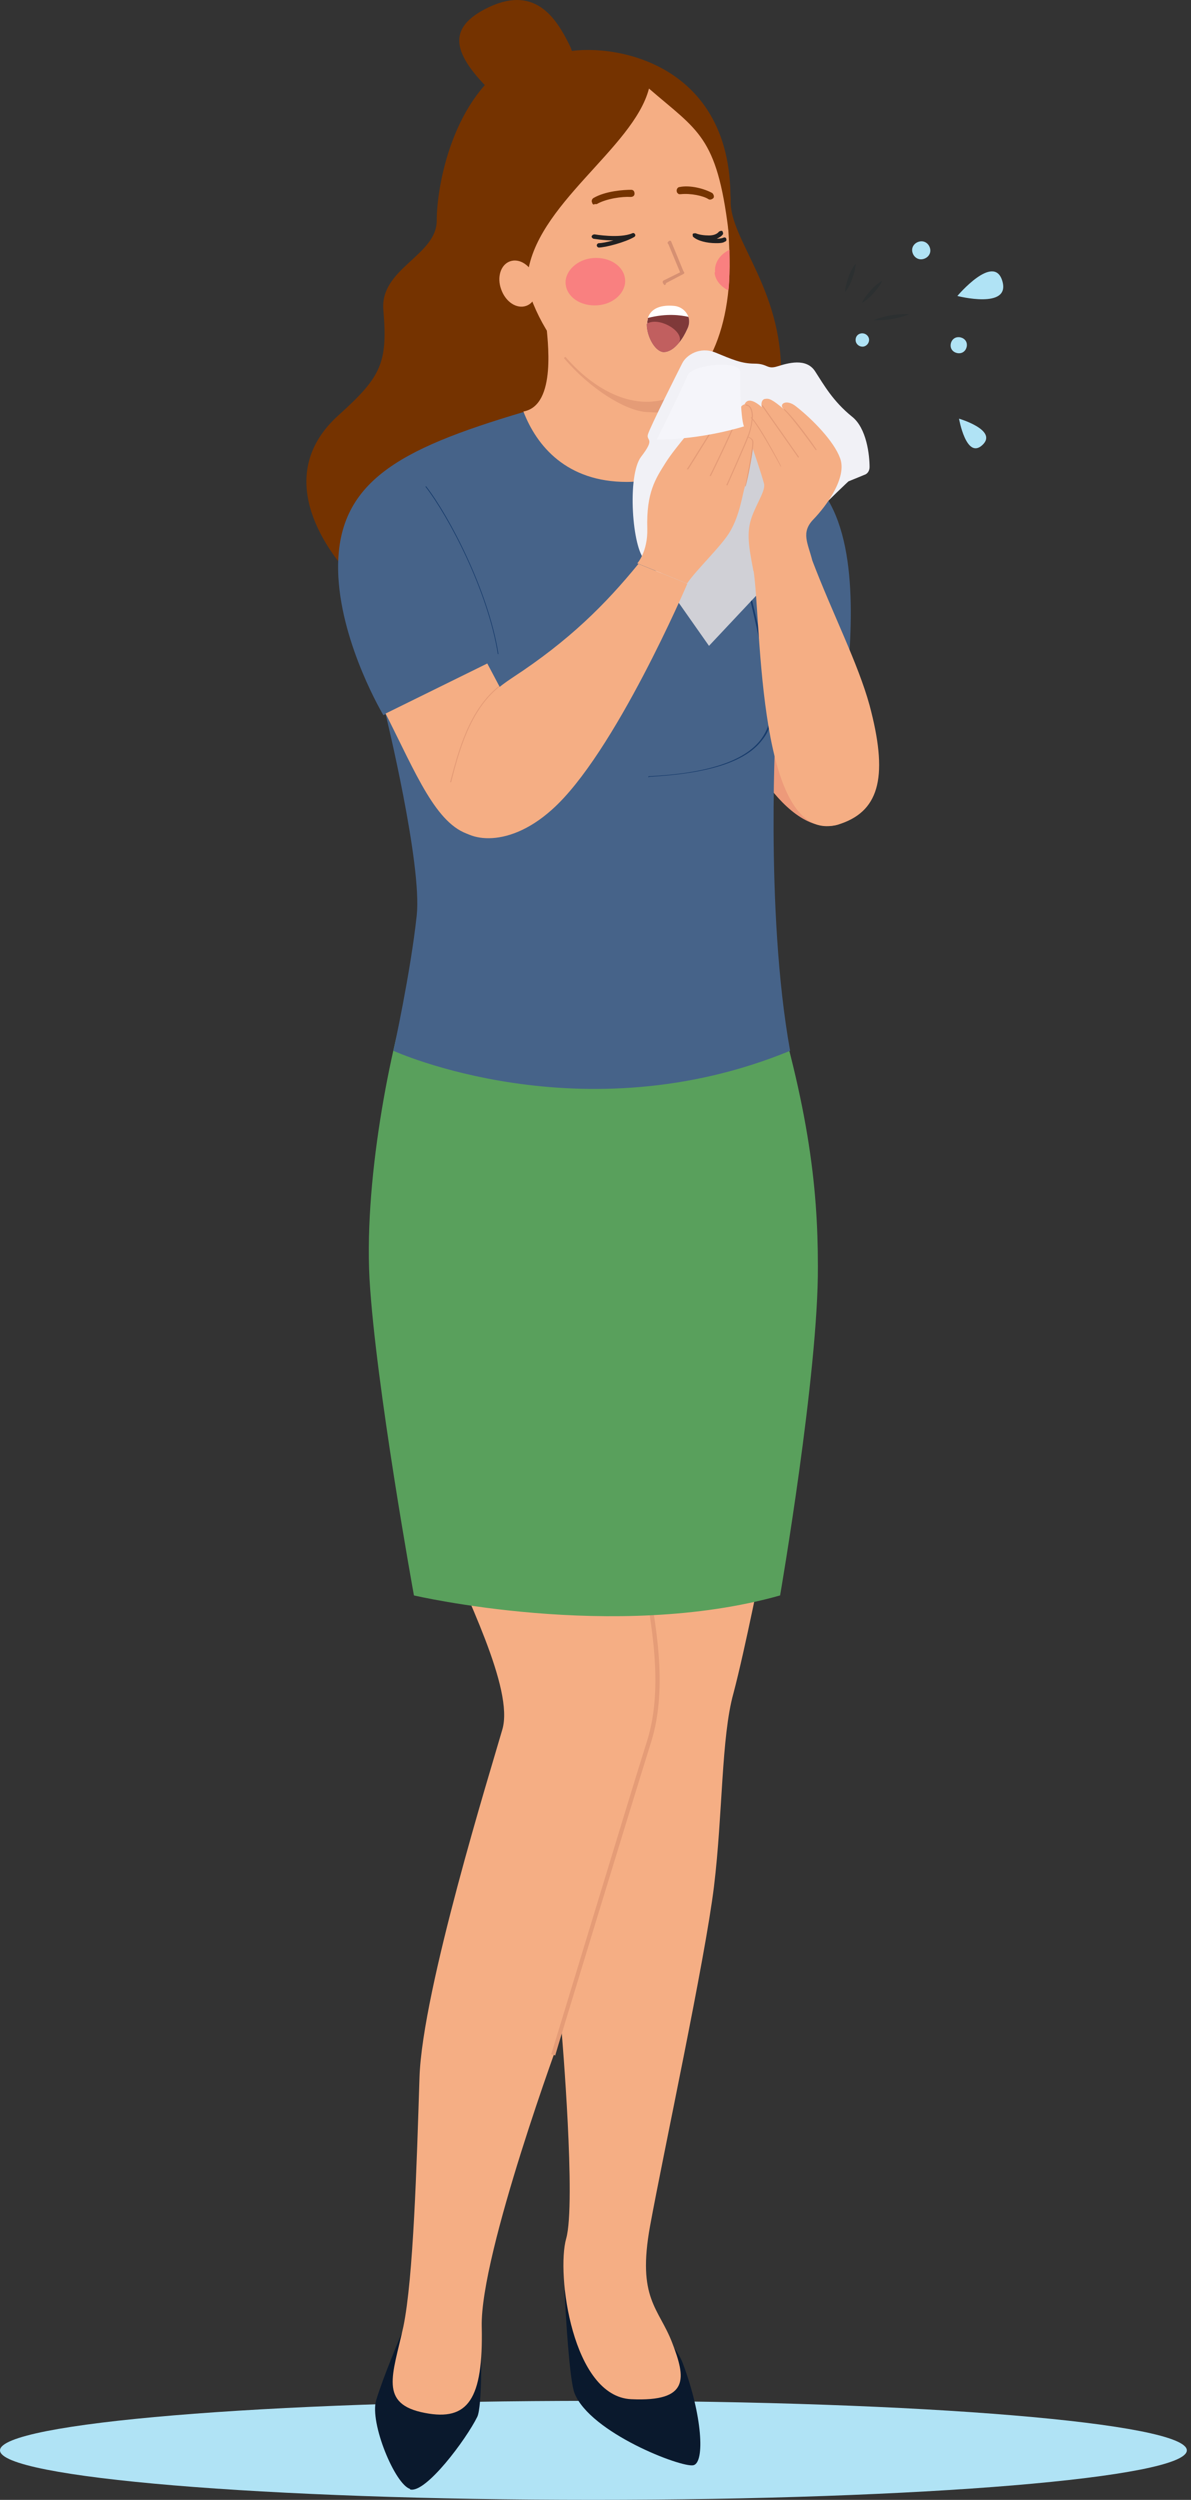 <svg xmlns="http://www.w3.org/2000/svg" width="143" height="300" viewBox="0 0 143 300">
    <rect x="0" y="0" width="143" height="300" fill="#333333" stroke="none"/>
    <g fill="none">
        <path fill="#B0E3F5"
            d="M71.25,300 C110.6,300 142.5,297.34 142.5,294.058 C142.5,290.777 110.6,288.116 71.25,288.116 C31.9,288.116 0,290.777 0,294.058 C0,297.34 31.9,300 71.25,300 Z" />
        <path fill="#0A192D"
            d="M67.779 274.78C67.913 277.817 68.38 285.673 68.98 287.192 70.848 291.945 81.856 296.171 83.257 295.841 84.658 295.51 84.324 289.833 81.989 283.627 79.654 277.421 67.779 274.846 67.779 274.846L67.779 274.78ZM49.233 298.746C51.101 299.274 55.971 292.738 57.306 290.031 57.906 288.776 57.773 281.778 57.773 281.778L48.233 279.996C48.233 279.996 45.964 285.343 45.164 288.05 44.363 290.757 47.432 298.151 49.233 298.68L49.233 298.746Z" />
        <path fill="#F5AE84"
            d="M53.236,184.793 C55.705,191.131 61.776,202.685 60.308,207.57 C58.907,212.456 50.701,238.798 50.368,249.296 C50.034,259.793 49.634,273.393 48.433,279.203 C47.165,285.013 45.431,288.512 51.035,289.569 C56.172,290.559 58.04,287.984 57.84,279.203 C57.639,270.422 67.446,243.948 67.446,243.948 C67.446,243.948 69.181,264.414 67.98,268.64 C66.779,272.865 68.714,287.588 75.785,287.918 C82.857,288.248 82.323,285.343 80.722,281.184 C79.121,276.959 76.453,275.902 78.054,267.121 C79.655,258.34 84.658,235.167 85.726,226.386 C86.793,217.605 86.593,208.494 88.061,203.213 C89.462,197.931 91.597,187.103 91.597,187.103 L53.303,184.793 L53.236,184.793 Z" />
        <path fill="#E59C77"
            d="M66.647,246.721 C66.713,246.391 76.053,215.823 78.188,209.023 C80.256,202.42 78.722,194.432 77.454,187.962 L77.321,187.104 L76.854,187.104 C76.854,187.17 76.987,188.028 76.987,188.028 C78.188,194.432 79.722,202.354 77.721,208.825 C75.586,215.559 66.313,246.193 66.18,246.523 L66.647,246.655 L66.647,246.721 Z" />
        <path fill="#59A05C"
            d="M49.701,117.055 C47.232,124.053 43.696,140.69 44.364,153.433 C45.097,166.175 49.701,191.461 49.701,191.461 C49.701,191.461 73.784,197.073 93.665,191.461 C93.665,191.461 98.268,164.788 98.201,151.98 C98.201,142.275 97.067,132.174 91.53,114.942 C84.792,120.224 58.907,118.441 49.701,117.055 Z" />
        <path fill="#59A05C"
            d="M53.704,186.575 L54.171,186.377 C51.502,180.303 48.5,167.825 48.5,167.693 L48.033,167.825 C48.033,167.957 51.102,180.435 53.77,186.575 L53.704,186.575 Z" />
        <path fill="#B0E3F5"
            d="M114.947 35.519C114.947 35.519 121.352 37.169 120.351 33.736 119.35 30.303 114.947 35.519 114.947 35.519ZM115.146 50.242C115.146 50.242 116.014 55.193 117.948 53.411 119.883 51.628 115.146 50.242 115.146 50.242ZM102.739 40.932C102.805 41.328 103.206 41.659 103.673 41.593 104.073 41.527 104.406 41.13 104.34 40.668 104.273 40.272 103.873 39.942 103.406 40.008 102.939 40.074 102.672 40.47 102.739 40.932ZM109.543 30.237C109.677 30.831 110.21 31.227 110.811 31.095 111.411 30.963 111.812 30.435 111.678 29.841 111.545 29.247 111.011 28.85 110.411 28.983 109.81 29.115 109.41 29.643 109.543 30.237ZM114.147 41.593C114.214 42.121 114.748 42.451 115.281 42.385 115.815 42.319 116.149 41.791 116.082 41.263 116.015 40.734 115.481 40.404 114.948 40.47 114.414 40.536 114.08 41.065 114.147 41.593Z" />
        <path fill="#2C3031"
            d="M109.209 37.697C108.476 37.697 107.742 37.697 107.008 37.829 106.274 37.961 105.54 38.159 104.873 38.424 105.607 38.424 106.341 38.424 107.075 38.292 107.808 38.159 108.542 37.961 109.209 37.697ZM105.941 33.67C105.407 34 104.94 34.396 104.54 34.858 104.14 35.321 103.74 35.783 103.473 36.377 104.006 36.047 104.473 35.651 104.874 35.188 105.274 34.726 105.674 34.264 105.941 33.67ZM102.738 31.623C102.338 32.152 102.071 32.68 101.871 33.274 101.671 33.868 101.471 34.462 101.471 35.056 101.871 34.528 102.138 34 102.338 33.406 102.538 32.812 102.738 32.218 102.738 31.623Z" />
        <path fill="#753300"
            d="M83.058,66.813 C87.128,63.71 100.604,61.465 96.801,56.579 C93.732,52.552 93.332,52.354 93.732,46.412 C94.466,34.99 87.528,28.916 87.728,23.965 C87.928,19.013 68.448,3.3 61.776,7.261 C54.371,11.553 52.437,22.248 52.437,26.474 C52.437,30.699 45.565,32.217 46.032,37.235 C46.566,43.573 45.765,45.224 40.628,49.845 C32.956,56.777 38.427,65.426 42.83,69.916 C46.966,74.141 83.058,66.747 83.058,66.747 L83.058,66.813 Z" />
        <path fill="#ED9A7A"
            d="M98.135,80.017 C98.135,80.017 105.541,97.975 100.337,99.031 C93.599,100.351 87.928,86.883 87.928,86.883 L86.127,80.083 L98.202,80.083 L98.135,80.017 Z" />
        <path fill="#466389"
            d="M62.844,49.449 C47.767,53.938 40.028,57.9 40.628,69.255 C41.095,77.574 46.032,85.827 46.032,85.827 L46.299,85.695 C46.299,85.695 50.702,103.719 50.035,109.859 C49.301,116.725 47.233,126.1 47.233,126.1 C47.233,126.1 69.849,136.399 94.866,126.1 C91.797,109.132 93.198,85.959 93.198,85.959 L101.938,79.093 C102.538,70.642 102.338,59.418 95.2,56.051 C88.061,52.684 70.716,49.515 70.716,49.515 L62.844,49.515 L62.844,49.449 Z" />
        <path fill="#F5AE84"
            d="M65.579,38.819 C65.712,40.602 66.913,48.657 62.844,49.383 C64.445,53.542 68.047,57.834 75.252,57.834 C82.457,57.834 82.658,51.892 82.658,51.892 C81.657,51.628 79.055,51.364 79.389,47.006 C79.522,45.29 65.579,38.753 65.579,38.753 L65.579,38.819 Z" />
        <path fill="#183C6C"
            d="M59.841,78.498 L59.774,78.498 C58.574,70.906 53.904,62.059 51.102,58.428 L51.102,58.362 L51.168,58.362 C53.97,61.993 58.64,70.906 59.841,78.432 C59.841,78.432 59.841,78.432 59.841,78.498 Z" />
        <path fill="#F5AE84"
            d="M71.651,9.176 C84.594,9.308 87.262,16.966 87.596,31.095 C87.796,40.8 83.793,47.798 78.256,48.261 C71.718,48.789 63.913,40.338 62.712,31.689 C61.444,23.04 58.642,8.978 71.718,9.176 L71.651,9.176 Z" />
        <path fill="#E59C77"
            d="M80.324,49.449 C80.057,49.449 80.19,49.581 77.655,49.449 C75.12,49.317 70.85,46.676 67.715,42.979 C67.715,42.979 67.848,42.781 67.915,42.847 C71.05,46.478 74.853,48.459 78.256,48.195 C79.857,48.062 81.124,47.6 82.125,46.808 C82.125,46.808 82.258,46.808 82.325,46.808 C82.325,46.808 82.325,46.94 82.325,47.006 C81.458,47.732 81.725,49.251 80.39,49.515 L80.324,49.449 Z" />
        <path fill="#753300"
            d="M81.524 23.305C81.524 23.305 81.657 23.305 81.724 23.305 82.925 23.172 84.46 23.503 85.06 23.899 85.26 24.031 85.527 23.899 85.66 23.767 85.794 23.569 85.66 23.305 85.527 23.172 84.593 22.644 82.858 22.182 81.591 22.446 81.391 22.446 81.191 22.71 81.257 22.974 81.257 23.106 81.391 23.239 81.524 23.305ZM71.316 24.493C71.45 24.493 71.517 24.493 71.65 24.493 72.784 23.833 74.719 23.569 75.719 23.635 75.986 23.635 76.186 23.503 76.186 23.239 76.186 22.974 76.053 22.776 75.786 22.776 74.919 22.776 72.717 22.908 71.25 23.767 71.05 23.899 70.983 24.163 71.116 24.361 71.116 24.493 71.25 24.559 71.383 24.559L71.316 24.493Z" />
        <path fill="#F98080"
            d="M67.914 34.066C68.048 35.651 69.716 36.773 71.717 36.641 73.718 36.509 75.186 35.056 75.053 33.538 74.919 31.953 73.251 30.831 71.25 30.963 69.315 31.095 67.781 32.548 67.914 34.066ZM85.795 32.68C85.862 33.604 86.529 34.396 87.463 34.858 87.596 33.67 87.596 32.415 87.596 31.161 87.596 30.765 87.596 30.369 87.596 29.973 86.462 30.501 85.728 31.557 85.862 32.68L85.795 32.68Z" />
        <path fill="#753300"
            d="M68.047,6.205 C74.185,5.083 89.863,7.922 87.461,27.662 C86.06,16.306 83.792,15.712 77.921,10.628 C76.053,17.825 64.111,24.625 63.311,33.274 C63.177,34.924 56.906,31.623 56.906,31.623 C56.906,31.623 57.44,17.165 59.775,13.599 C62.11,10.034 55.238,11.883 60.108,8.978 C64.645,6.205 64.979,6.733 68.114,6.139 L68.047,6.205 Z" />
        <path fill="#753300"
            d="M68.048,9.902 C68.982,8.582 69.116,6.865 68.382,5.413 C66.781,2.178 64.179,-2.048 58.175,1.121 C53.438,3.63 54.439,6.799 59.843,11.817 C63.312,15.052 66.314,12.279 68.048,9.902 Z" />
        <path fill="#F5AE84"
            d="M60.175,34.726 C60.709,36.245 62.043,37.103 63.178,36.707 C64.312,36.311 64.779,34.792 64.245,33.34 C63.711,31.821 62.377,30.963 61.243,31.359 C60.109,31.755 59.642,33.274 60.175,34.726 Z" />
        <path fill="#212021"
            d="M85.86 29.181C86.394 29.181 86.794 29.181 87.061 28.982 87.195 28.982 87.261 28.784 87.195 28.652 87.195 28.52 86.994 28.454 86.861 28.52 86.728 28.586 86.394 28.652 86.061 28.652 86.327 28.52 86.594 28.388 86.794 28.124 86.861 27.992 86.794 27.86 86.728 27.728 86.594 27.662 86.461 27.728 86.327 27.794 86.127 28.058 85.727 28.256 85.126 28.256 84.593 28.256 83.992 28.19 83.525 27.992 83.392 27.992 83.258 27.992 83.192 28.058 83.125 28.124 83.192 28.322 83.192 28.388 83.725 28.916 84.926 29.181 85.927 29.181L85.86 29.181ZM71.852 29.709C72.719 29.709 75.121 29.048 76.121 28.454 76.255 28.388 76.321 28.256 76.255 28.124 76.188 27.992 76.055 27.926 75.921 27.992 74.387 28.652 71.385 28.124 71.385 28.124 71.251 28.124 71.118 28.19 71.051 28.322 70.984 28.454 71.118 28.586 71.251 28.652 71.318 28.652 72.385 28.85 73.653 28.85 72.919 29.048 72.252 29.18 71.918 29.18 71.785 29.18 71.651 29.312 71.651 29.444 71.651 29.577 71.785 29.709 71.918 29.709L71.852 29.709Z" />
        <path fill="#FFF"
            d="M77.654,38.886 C77.654,40.404 78.655,42.187 79.656,42.253 C80.323,42.253 80.923,41.856 81.524,41.13 C81.924,40.668 82.257,40.074 82.524,39.48 C82.791,38.952 82.791,38.423 82.658,38.027 C82.391,37.301 81.724,36.773 80.923,36.707 C79.522,36.575 78.188,36.905 77.788,38.159 C77.788,38.291 77.788,38.423 77.721,38.555 C77.721,38.687 77.721,38.819 77.721,38.886 L77.654,38.886 Z" />
        <path fill="#183C6C"
            d="M77.989,93.221 C85.061,92.825 89.464,91.439 91.465,88.864 C92.733,87.345 93.066,85.365 92.599,82.922 C90.464,71.17 87.929,63.314 87.862,63.248 L87.729,63.248 C87.729,63.38 90.264,71.236 92.399,82.988 C92.866,85.431 92.466,87.345 91.265,88.864 C89.263,91.373 84.86,92.825 77.856,93.155 L77.856,93.287 L77.989,93.221 Z" />
        <path fill="#F1F1F6"
            d="M101.871,57.768 L103.806,56.975 C104.206,56.843 104.407,56.447 104.407,56.051 C104.407,54.665 104.073,51.364 102.272,49.977 C100.003,48.129 98.936,46.214 97.869,44.563 C96.801,42.913 94.6,43.573 93.332,43.969 C92.064,44.365 92.198,43.639 90.597,43.639 C88.996,43.639 87.862,43.111 85.927,42.319 C83.992,41.526 82.391,42.649 81.924,43.573 C81.457,44.497 77.988,51.364 77.788,52.156 C77.588,52.948 78.722,52.552 76.987,54.797 C75.253,57.041 75.92,65.954 77.454,67.209 C78.922,68.463 82.258,72.688 83.525,74.141 C84.793,75.593 85.994,78.036 89.663,71.83 C93.332,65.624 101.871,57.768 101.871,57.768 Z" />
        <polygon fill="#D0D0D6" points="79.189 69.057 85.127 77.508 94 68.067 94 56.381 89.93 52.288 87.062 59.088" />
        <path fill="#F5AE84"
            d="M97.534 67.275C97 65.162 96.133 63.908 97.668 62.323 99.202 60.739 101.737 57.306 100.87 54.995 100.136 52.948 97.534 50.307 95.599 48.789 94.399 47.798 93.398 48.525 94.132 49.119 92.731 47.93 92.331 47.798 91.93 47.864 91.53 47.864 91.33 48.327 91.463 48.855 89.729 47.336 89.262 48.393 89.328 49.119 89.328 49.845 89.662 52.024 90.062 53.014 90.463 54.004 91.397 56.777 91.73 58.032 91.93 58.758 91.063 60.078 90.463 61.531 89.595 63.578 89.795 65.096 90.463 68.529L97.534 67.407 97.534 67.275ZM54.705 98.701C52.103 92.495 54.705 85.827 61.51 81.337 68.381 76.848 72.717 72.491 76.653 67.671L82.524 70.048C82.524 70.048 73.785 90.514 66.246 97.182 60.709 102.134 55.572 100.814 54.705 98.701Z" />
        <path fill="#E59C77"
            d="M93.666,55.985 L93.799,55.985 C93.666,55.655 90.73,50.109 89.93,49.845 L89.93,49.977 C90.53,50.175 92.865,54.4 93.732,55.985 L93.666,55.985 Z" />
        <path fill="#F5AE84"
            d="M82.524,69.982 C83.524,68.463 86.727,65.426 87.661,63.776 C88.862,61.729 89.128,59.352 89.462,58.296 C89.796,57.24 90.596,53.41 90.396,53.014 C90.129,52.618 89.929,52.288 89.929,52.288 C89.929,52.288 90.129,51.232 90.196,49.845 C90.263,48.459 89.329,48.129 88.862,48.987 C89.195,46.94 87.594,45.752 86.86,47.006 C86.126,48.261 85.459,48.327 84.725,49.383 C84.058,50.373 81.123,53.608 79.922,55.523 C78.721,57.438 77.587,59.088 77.72,63.446 C77.787,66.218 76.519,67.605 76.519,67.605 L82.39,69.982 L82.524,69.982 Z" />
        <path fill="#E59C77"
            d="M89.53 58.362C89.863 57.24 90.464 53.938 90.464 53.08 90.464 52.684 90.063 52.486 89.863 52.42 89.997 52.156 90.33 51.1 90.397 49.911 90.397 49.449 90.263 48.591 89.53 48.525L89.53 48.657C90.13 48.657 90.263 49.449 90.263 49.911 90.263 51.232 89.73 52.42 89.73 52.42 89.73 52.486 89.796 52.486 89.796 52.486 89.796 52.486 90.33 52.618 90.33 53.08 90.33 53.938 89.73 57.24 89.463 58.362L89.596 58.362 89.53 58.362ZM85.327 57.173C85.327 57.173 88.529 50.703 88.996 49.053L88.863 49.053C88.396 50.637 85.26 57.041 85.193 57.107L85.327 57.107 85.327 57.173ZM82.591 56.381C82.924 55.919 86.993 49.317 87.127 49.053L86.994 49.053C86.994 49.053 82.791 55.853 82.457 56.315L82.591 56.315 82.591 56.381ZM97.936 54.004 98.069 54.004C97.936 53.74 95.334 50.043 94.133 49.053L94.133 49.185C95.2 50.175 97.936 54.004 97.936 54.004Z" />
        <polygon fill="#E59C77" points="91.567 48.615 91.457 48.691 95.836 54.925 95.945 54.85" />
        <path fill="#F5AE84"
            d="M97.534,67.275 C100.003,73.745 103.005,79.555 104.406,84.638 C106.608,92.891 105.74,97.182 101.004,98.833 C90.796,102.398 91.464,74.471 90.463,68.397 L97.534,67.275 Z" />
        <path fill="#F5F5FA"
            d="M88.862,44.695 C88.862,44.695 88.862,50.109 89.329,51.166 C89.329,51.166 84.459,52.75 78.856,52.75 C78.856,52.75 81.991,46.478 82.525,45.092 C83.058,43.705 88.929,43.177 88.862,44.629 L88.862,44.695 Z" />
        <path fill="#F5AE84"
            d="M56.373,100.153 C52.37,98.965 49.968,92.891 46.299,85.629 L58.507,79.621 L60.709,83.78 L56.373,100.153 Z" />
        <path fill="#E59C77"
            d="M54.17,93.881 C55.038,90.448 56.372,85.299 59.908,82.46 L59.908,82.328 C56.239,85.233 54.971,90.382 54.037,93.881 L54.17,93.881 Z" />
        <path fill="#7F3939"
            d="M77.654,38.886 C77.654,40.404 78.655,42.187 79.656,42.253 C80.323,42.253 80.923,41.857 81.524,41.13 C81.924,40.668 82.257,40.074 82.524,39.48 C82.791,38.952 82.791,38.423 82.658,38.027 C81.79,37.829 80.056,37.565 77.788,38.159 C77.788,38.291 77.788,38.423 77.721,38.555 C77.721,38.688 77.721,38.82 77.721,38.886 L77.654,38.886 Z" />
        <path fill="#C15F5F"
            d="M77.654,38.886 C77.654,40.404 78.655,42.187 79.656,42.253 C80.323,42.253 80.923,41.857 81.524,41.13 C82.257,39.876 79.389,38.093 77.854,38.754 C77.854,38.754 77.721,38.754 77.721,38.82 L77.654,38.886 Z" />
        <path fill="#E59C77"
            d="M87.327,58.296 C87.394,58.098 89.595,53.212 89.862,52.42 L89.728,52.42 C89.462,53.146 87.26,58.164 87.193,58.23 L87.327,58.23 L87.327,58.296 Z" />
        <path fill="#D69072"
            d="M79.922,34 L82.057,32.878 C82.191,32.812 82.191,32.68 82.057,32.548 L80.589,28.982 C80.523,28.85 80.389,28.85 80.256,28.982 C80.122,29.114 80.122,29.18 80.256,29.312 L81.657,32.68 L79.655,33.67 C79.655,33.67 79.455,33.802 79.655,34.066 C79.856,34.33 79.789,34.198 79.989,34.066 L79.922,34 Z" />
    </g>
</svg>